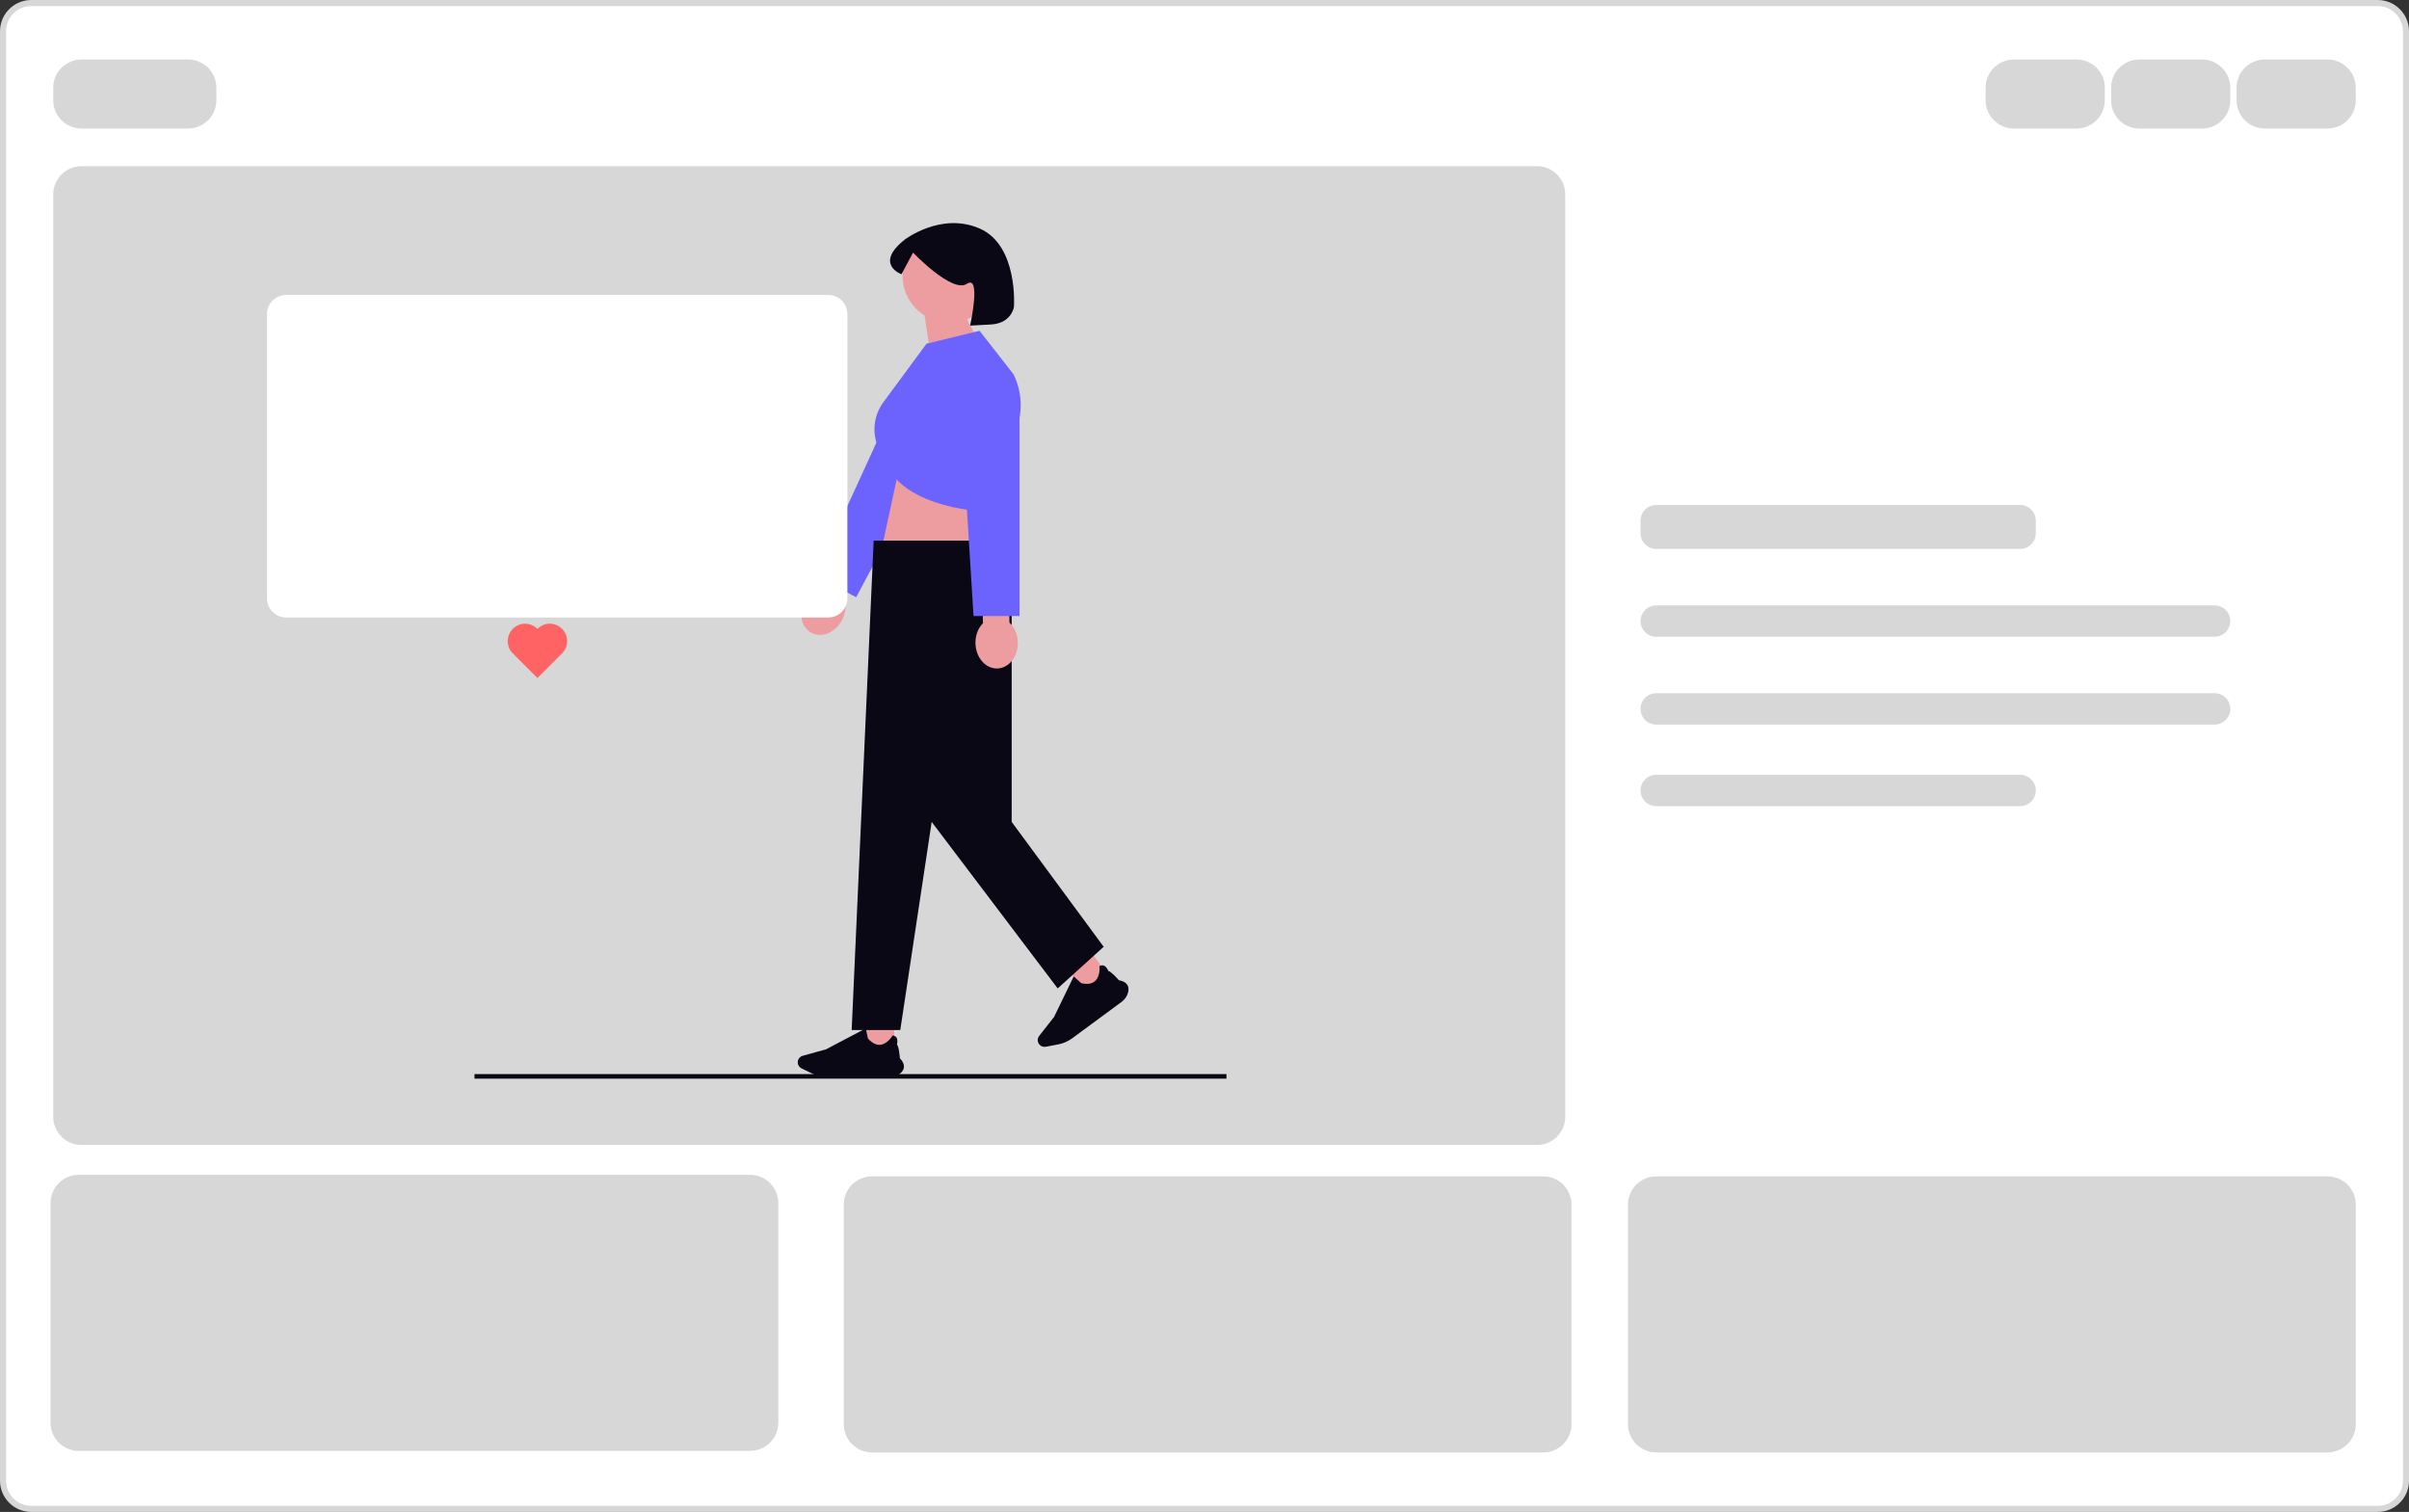 <svg xmlns="http://www.w3.org/2000/svg" width="793.201" height="497.792" viewBox="0 0 793.201 497.792" xmlns:xlink="http://www.w3.org/1999/xlink"><rect x="0" y="0" width="793.201" height="497.792" fill="#333333" stroke="none"/><path d="m782.905,496.792H10.296c-5.126,0-9.296-4.17-9.296-9.296V10.296C1,5.17,5.17,1,10.296,1h772.609c5.126,0,9.296,4.17,9.296,9.296v477.2c0,5.126-4.17,9.296-9.296,9.296Z" fill="#fff" stroke-width="0"/><path d="m782.905,496.792H10.296c-5.126,0-9.296-4.17-9.296-9.296V10.296C1,5.17,5.17,1,10.296,1h772.609c5.126,0,9.296,4.17,9.296,9.296v477.2c0,5.126-4.17,9.296-9.296,9.296Z" fill="none" stroke="#d7d7d7" stroke-miterlimit="10" stroke-width="2"/><path d="m61.941,42.316H26.822c-5.126,0-9.296-4.17-9.296-9.296v-4.132c0-5.126,4.17-9.296,9.296-9.296h35.119c5.126,0,9.296,4.17,9.296,9.296v4.132c0,5.126-4.17,9.296-9.296,9.296Z" fill="#d7d7d7" stroke-width="0"/><path d="m683.747,42.316h-20.658c-5.126,0-9.296-4.17-9.296-9.296v-4.132c0-5.126,4.17-9.296,9.296-9.296h20.658c5.126,0,9.296,4.17,9.296,9.296v4.132c0,5.126-4.17,9.296-9.296,9.296Z" fill="#d7d7d7" stroke-width="0"/><path d="m545.338,166.264c-2.849,0-5.165,2.317-5.165,5.165v4.132c0,2.848,2.316,5.165,5.165,5.165h119.816c2.849,0,5.165-2.317,5.165-5.165v-4.132c0-2.848-2.316-5.165-5.165-5.165h-119.816Z" fill="#d7d7d7" stroke-width="0"/><path d="m506.088,376.975H26.822c-5.126,0-9.296-4.17-9.296-9.296V64.007c0-5.126,4.17-9.296,9.296-9.296h479.265c5.126,0,9.296,4.17,9.296,9.296v303.672c0,5.126-4.17,9.296-9.296,9.296Z" fill="#d7d7d7" stroke-width="0"/><path d="m508.154,478.2h-221.041c-5.126,0-9.296-4.17-9.296-9.296v-72.303c0-5.126,4.17-9.296,9.296-9.296h221.041c5.126,0,9.296,4.17,9.296,9.296v72.303c0,5.126-4.17,9.296-9.296,9.296Z" fill="#d7d7d7" stroke-width="0"/><path d="m246.975,477.693H25.935c-5.126,0-9.296-4.17-9.296-9.296v-72.303c0-5.126,4.17-9.296,9.296-9.296h221.041c5.126,0,9.296,4.17,9.296,9.296v72.303c0,5.126-4.17,9.296-9.296,9.296Z" fill="#d7d7d7" stroke-width="0"/><path d="m766.379,387.304c5.126,0,9.296,4.17,9.296,9.296v72.303c0,5.126-4.17,9.296-9.296,9.296h-221.041c-5.126,0-9.296-4.17-9.296-9.296v-72.303c0-5.126,4.17-9.296,9.296-9.296" fill="#d7d7d7" stroke-width="0"/><path d="m545.338,199.317c-2.849,0-5.165,2.317-5.165,5.165s2.316,5.165,5.165,5.165h183.856c2.849,0,5.165-2.317,5.165-5.165s-2.316-5.165-5.165-5.165h-183.856Z" fill="#d7d7d7" stroke-width="0"/><path d="m545.338,228.238c-2.849,0-5.165,2.317-5.165,5.165s2.316,5.165,5.165,5.165h183.856c2.849,0,5.165-2.317,5.165-5.165s-2.316-5.165-5.165-5.165h-183.856Z" fill="#d7d7d7" stroke-width="0"/><path d="m545.338,255.093c-2.849,0-5.165,2.317-5.165,5.165s2.316,5.165,5.165,5.165h119.816c2.849,0,5.165-2.317,5.165-5.165s-2.316-5.165-5.165-5.165" fill="#d7d7d7" stroke-width="0"/><path d="m725.063,42.316h-20.658c-5.126,0-9.296-4.17-9.296-9.296v-4.132c0-5.126,4.17-9.296,9.296-9.296h20.658c5.126,0,9.296,4.17,9.296,9.296v4.132c0,5.126-4.17,9.296-9.296,9.296Z" fill="#d7d7d7" stroke-width="0"/><path d="m766.379,42.316h-20.658c-5.126,0-9.296-4.17-9.296-9.296v-4.132c0-5.126,4.17-9.296,9.296-9.296h20.658c5.126,0,9.296,4.17,9.296,9.296v4.132c0,5.126-4.17,9.296-9.296,9.296Z" fill="#d7d7d7" stroke-width="0"/><path d="m297.191,90.805c0-8.513,6.901-15.414,15.414-15.414s15.414,6.901,15.414,15.414c0,6.464-3.98,11.995-9.622,14.285,1.814,4.095,4.455,7.458,4.455,7.458l-15.191,12.659-3.228-21.334c-4.349-2.725-7.243-7.557-7.243-13.068Z" fill="#ed9da0" stroke-width="0"/><path d="m270.174,193.041l6.761-13.324,7.779,3.948-6.761,13.324c.722,2.1.562,4.676-.643,7.05-2.108,4.153-6.603,6.106-10.04,4.362-3.437-1.744-4.515-6.525-2.407-10.678,1.205-2.374,3.189-4.024,5.31-4.681h0Z" fill="#ed9da0" stroke-width="0"/><polyline points="316.062 132.799 281.904 196.641 268.549 189.496 298.471 124.081" fill="#6c63ff" stroke-width="0"/><path d="m297.403,147.761l-9.31,43.239,40.574,1.415s-5.316-30.029-3.429-35.219l-27.836-9.436h0Z" fill="#ed9da0" stroke-width="0"/><rect x="354.127" y="316.212" width="9.481" height="9.481" transform="translate(-120.441 275.566) rotate(-36.399)" fill="#ed9da0" stroke-width="0"/><path d="m369.312,329.858l-16.222,11.959c-1.387,1.022-3.014,1.732-4.706,2.052l-4.05.767c-.837.159-1.705-.182-2.211-.868-.593-.805-.576-1.916.041-2.702l4.911-6.256,6.465-13.329.037.034c.934.854,2.354,2.139,2.46,2.202,1.997.442,3.53.194,4.557-.738,1.792-1.625,1.431-4.811,1.427-4.843l-.003-.024.021-.013c.488-.287.959-.352,1.398-.191.933.341,1.42,1.565,1.49,1.753.911.128,3.28,2.844,3.471,3.064,1.363.247,2.302.759,2.789,1.521.426.666.509,1.516.246,2.526-.317,1.215-1.07,2.311-2.121,3.085v-0Z" fill="#090814" stroke-width="0"/><rect x="284.944" y="336.593" width="9.481" height="9.481" fill="#ed9da0" stroke-width="0"/><path d="m292.807,354.699h-20.154c-1.723,0-3.454-.394-5.006-1.141l-3.716-1.786c-.768-.369-1.265-1.159-1.265-2.011,0-1.0.673-1.884,1.636-2.151l7.665-2.121,13.113-6.893.01.05c.245,1.242.625,3.118.674,3.232,1.345,1.541,2.726,2.25,4.106,2.111,2.407-.244,4.007-3.023,4.023-3.051l.012-.021.025.003c.564.058.98.286,1.239.676.549.828.214,2.103.159,2.295.658.643.953,4.236.975,4.526.951,1.008,1.402,1.976,1.343,2.879-.052.789-.49,1.522-1.301,2.179-.976.79-2.232,1.225-3.538,1.225h0Z" fill="#090814" stroke-width="0"/><polygon points="333.112 178 287.671 178 280.428 339.129 296.43 339.129 306.77 270.607 348.259 325.425 363.406 311.72 333.112 270.607 333.112 178" fill="#090814" stroke-width="0"/><path d="m305.078,113.154l17.456-4.246,11.189,14.327c2.665,5.437,3.086,11.705,1.171,17.449l-9.278,27.835s-28.308-.472-34.441-16.985l-1.758-3.663c-2.403-5.007-1.858-10.93,1.419-15.414l14.242-19.304h-0Z" fill="#6c63ff" stroke-width="0"/><path d="m333.862,101.036s-.747,5.423-7.592,5.795l-6.845.372s3.758-16.976-1.074-13.754c-4.832,3.222-17.717-10.285-17.717-10.285l-3.802,7.13s-9.083-3.289.983-11.343c0,0,12.011-9.286,24.761-3.71,12.751,5.576,11.285,25.795,11.285,25.795h0Z" fill="#090814" stroke-width="0"/><path d="m323.659,205.181l-.324-14.938,8.722-.189.324,14.938c1.627,1.511,2.701,3.858,2.759,6.519.101,4.656-2.941,8.499-6.794,8.582s-7.059-3.623-7.16-8.28c-.058-2.661.914-5.053,2.474-6.633h-0Z" fill="#ed9da0" stroke-width="0"/><polyline points="335.7 130.416 335.7 202.822 320.553 202.822 316.076 131.027" fill="#6c63ff" stroke-width="0"/><polyline points="156.234 354.389 175.659 354.389 192.925 354.389 193.62 354.389 208.82 354.389 312.914 354.389 337.685 354.389 403.83 354.389" fill="none" stroke="#090814" stroke-miterlimit="10" stroke-width="1.5"/><path d="m272.692,203.316H94.218c-3.482,0-6.315-2.833-6.315-6.315v-93.584c0-3.482,2.833-6.315,6.315-6.315h178.474c3.482,0,6.315,2.833,6.315,6.315v93.584c0,3.482-2.833,6.315-6.315,6.315h-0Z" fill="#fff" stroke-width="0"/><path d="m177.007,207.015l-.046-.046-.046.046c-2.221-2.219-5.82-2.216-8.039.005-2.219,2.222-2.264,5.866-.043,8.085h0l8.133,8.125,8.128-8.135h0c2.219-2.222,2.172-5.866-.047-8.085-2.221-2.219-5.82-2.216-8.039.005h0l-.001.001-0.0 0Z" fill="#ff6363" stroke-width="0"/></svg>